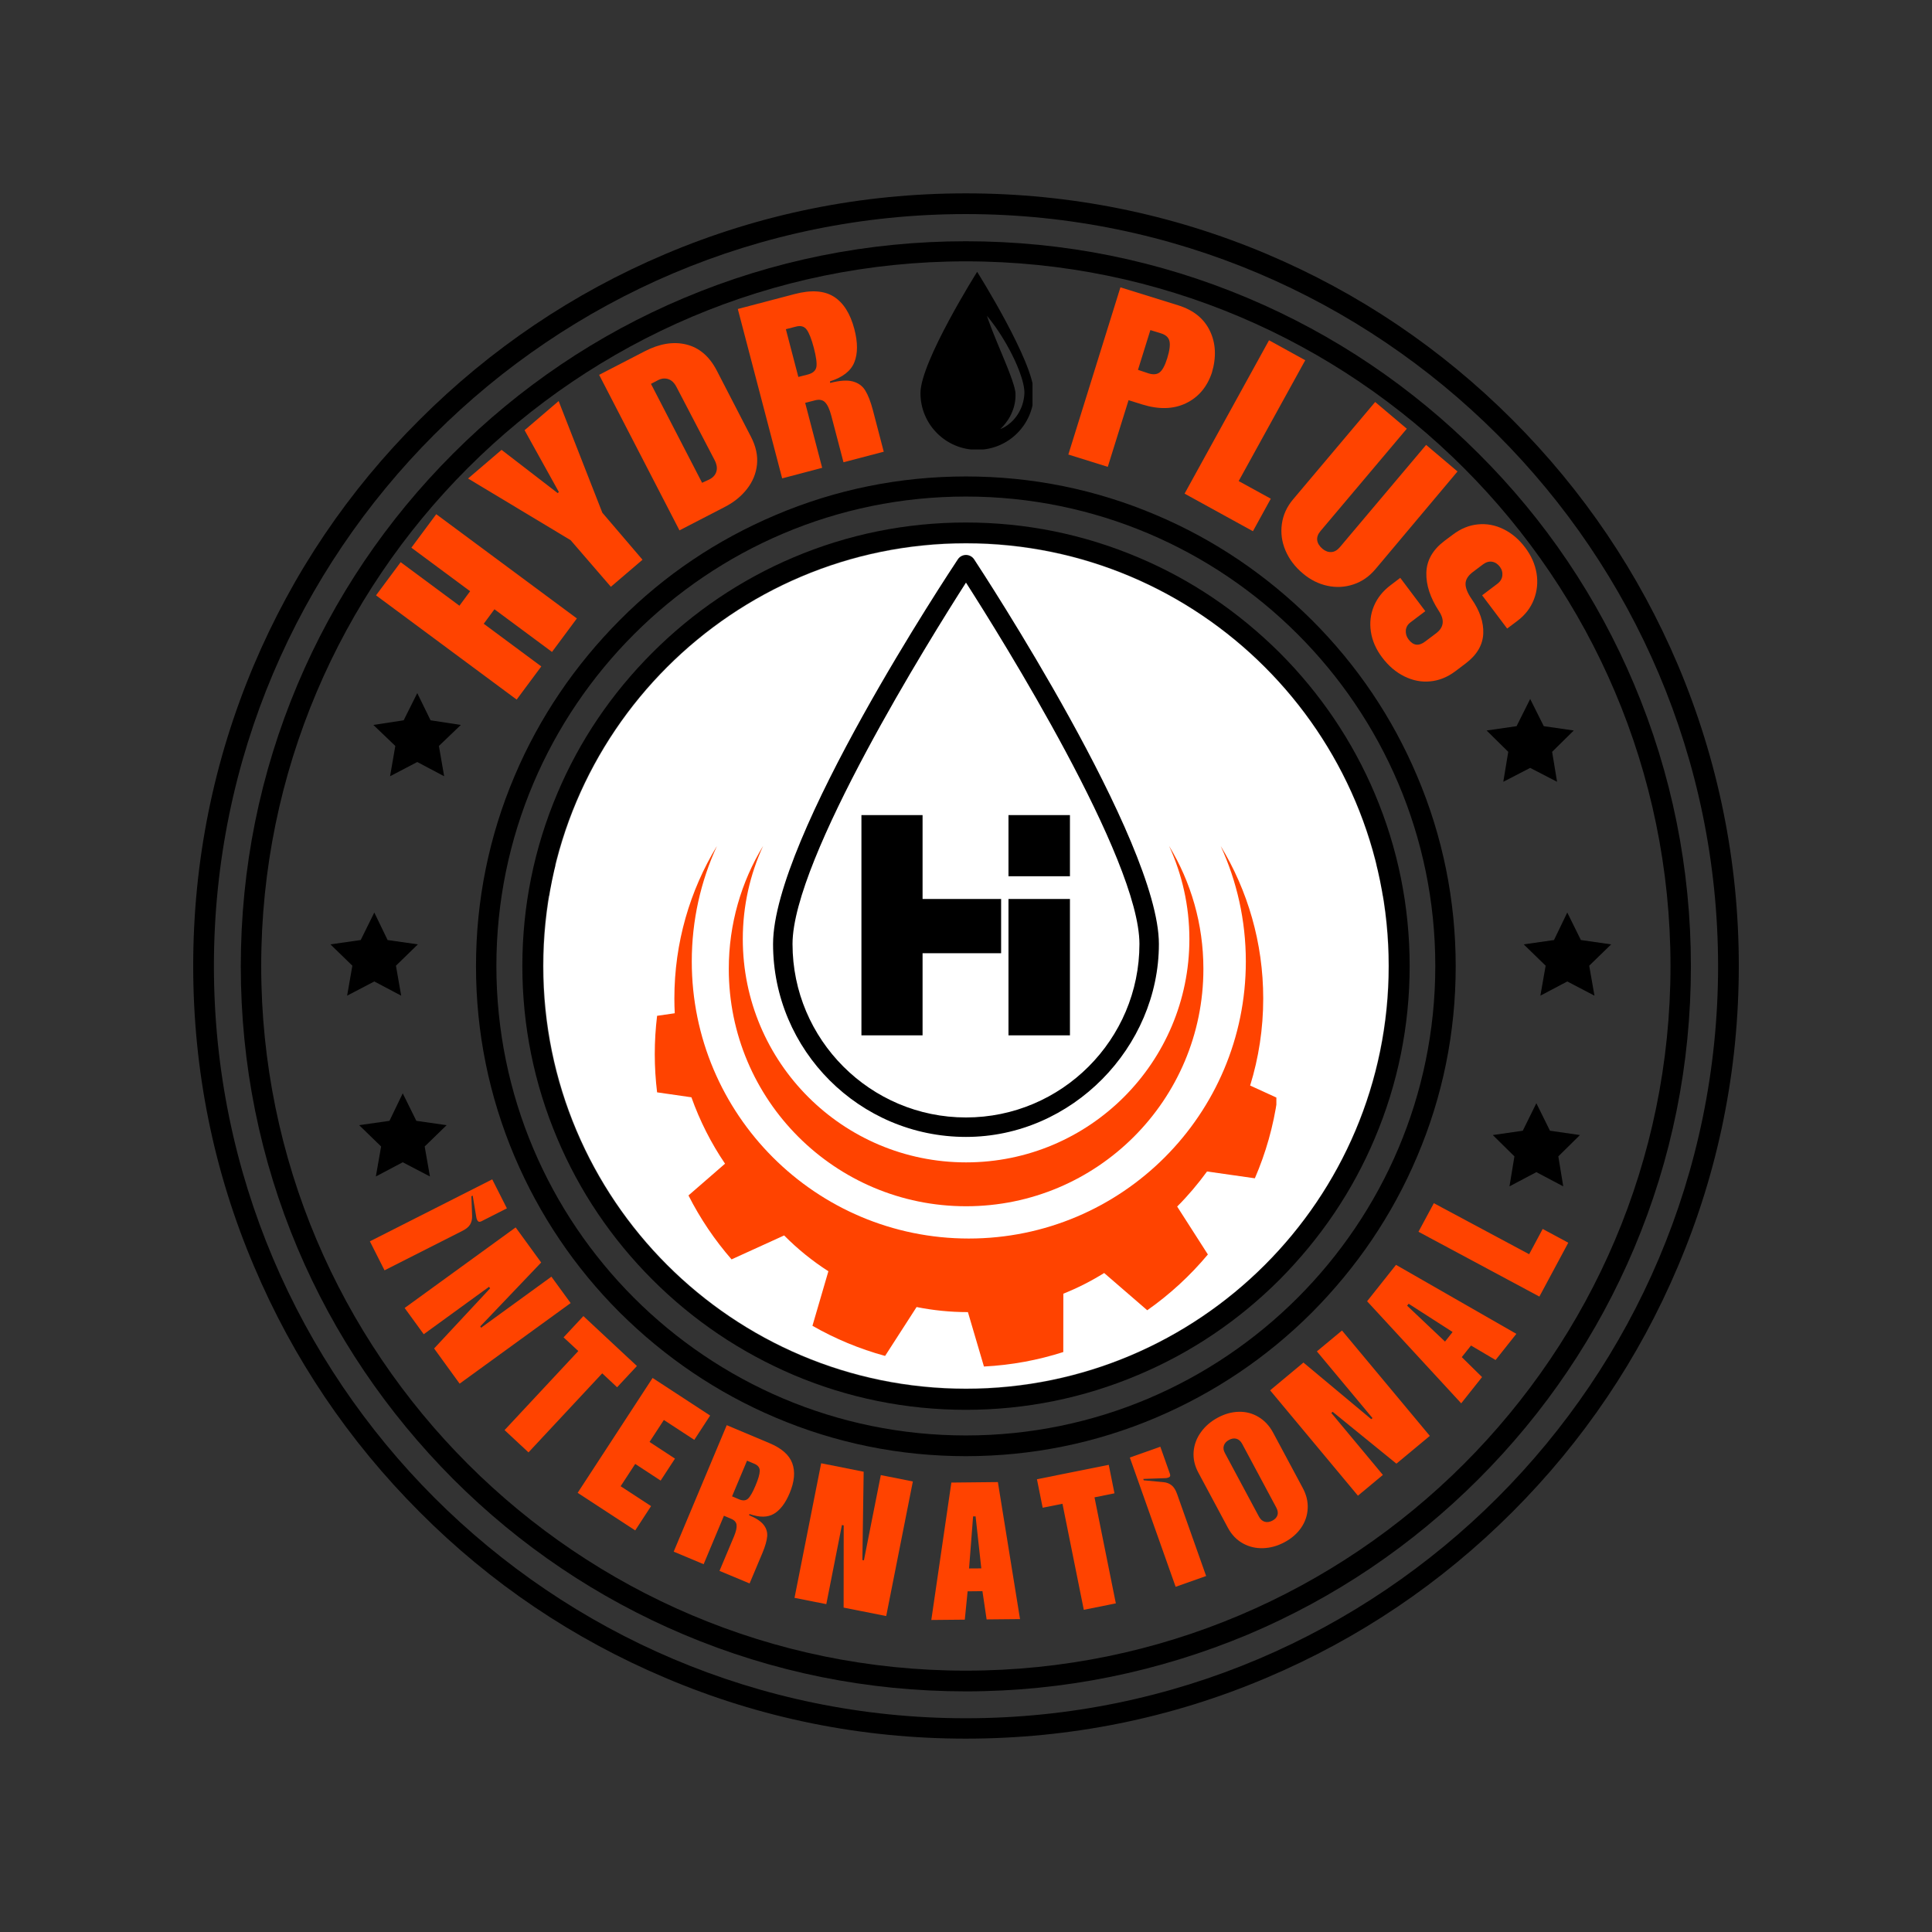 <svg xmlns="http://www.w3.org/2000/svg" xmlns:xlink="http://www.w3.org/1999/xlink" width="500" zoomAndPan="magnify" viewBox="0 0 375 375" height="500" preserveAspectRatio="xMidYMid meet" version="1.0"><rect x="0" y="0" width="375" height="375" fill="#333333" stroke="none"/><defs><g/><clipPath id="efa469a37e"><path d="M 37.5 37.5 L 337.5 37.5 L 337.5 337.5 L 37.5 337.5 Z M 37.5 37.5 " clip-rule="nonzero"/></clipPath><clipPath id="2f8be433f7"><path d="M 105.469 105.469 L 269.531 105.469 L 269.531 269.531 L 105.469 269.531 Z M 105.469 105.469 " clip-rule="nonzero"/></clipPath><clipPath id="3fca7e7813"><path d="M 187.5 105.469 C 142.195 105.469 105.469 142.195 105.469 187.5 C 105.469 232.805 142.195 269.531 187.5 269.531 C 232.805 269.531 269.531 232.805 269.531 187.5 C 269.531 142.195 232.805 105.469 187.5 105.469 Z M 187.5 105.469 " clip-rule="nonzero"/></clipPath><clipPath id="46576ecc54"><path d="M 127 164 L 247.742 164 L 247.742 265.242 L 127 265.242 Z M 127 164 " clip-rule="nonzero"/></clipPath><clipPath id="f71c6342ee"><path d="M 178.66 52.762 L 200.41 52.762 L 200.41 87.242 L 178.66 87.242 Z M 178.66 52.762 " clip-rule="nonzero"/></clipPath><clipPath id="0a13460aaa"><path d="M 150.051 107.672 L 225 107.672 L 225 220.922 L 150.051 220.922 Z M 150.051 107.672 " clip-rule="nonzero"/></clipPath><clipPath id="ddf786f86e"><path d="M 195 158.215 L 207.676 158.215 L 207.676 171 L 195 171 Z M 195 158.215 " clip-rule="nonzero"/></clipPath><clipPath id="578cf0ec31"><path d="M 195 158.215 L 207.676 158.215 L 207.676 200.965 L 195 200.965 Z M 195 158.215 " clip-rule="nonzero"/></clipPath><clipPath id="beee5ba637"><path d="M 167.176 158.215 L 195 158.215 L 195 200.965 L 167.176 200.965 Z M 167.176 158.215 " clip-rule="nonzero"/></clipPath></defs><path fill="#000000" d="M 172.473 189.961 C 171.395 191.16 172.832 192.957 173.734 193.379 C 172.172 194.098 170.195 191.098 172.473 189.961 Z M 205.168 173.043 C 204.867 171.965 204.086 171.363 203.246 171.602 C 203.668 171.125 204.207 171.004 204.625 171.305 C 205.047 171.602 205.227 172.262 205.168 173.043 Z M 188.129 187.801 C 189.328 187.199 190.828 187.621 191.488 188.82 C 191.668 189.238 191.789 189.66 191.73 190.078 C 191.07 189.418 189.93 189.059 188.789 189.18 C 188.012 189.301 187.352 189.66 186.809 190.078 C 186.75 189.18 187.23 188.219 188.129 187.801 Z M 175.891 164.883 C 175.832 164.523 175.652 163.926 174.094 165.484 C 175.414 163.566 176.613 164.043 175.891 164.883 Z M 175.652 167.523 C 175.711 166.805 175.352 166.203 173.852 168.125 C 174.934 165.785 176.492 166.266 175.652 167.523 Z M 172.234 169.324 C 172.234 168.664 171.875 167.883 170.312 169.504 C 171.574 167.223 172.895 168.062 172.234 169.324 Z M 166.953 178.141 C 166.836 177.844 166.473 177.543 165.934 178.32 C 166.176 177.121 167.254 177.301 166.953 178.141 Z M 168.332 173.941 C 168.152 173.402 167.555 173.043 166.773 175.082 C 167.133 172.684 168.574 172.684 168.332 173.941 Z M 171.512 172.383 C 171.215 171.723 170.492 171.062 169.473 173.344 C 169.895 170.523 171.754 170.883 171.512 172.383 Z M 178.172 169.383 C 177.871 168.605 177.031 167.883 175.953 170.465 C 176.434 167.285 178.41 167.703 178.172 169.383 Z M 175.051 171.363 C 174.691 170.645 173.914 169.922 172.773 172.441 C 173.254 169.324 175.352 169.625 175.051 171.363 Z M 179.551 172.562 C 178.953 171.664 177.453 171.543 177.273 173.883 C 176.191 171.062 179.492 170.043 179.551 172.562 Z M 175.711 174.363 C 175.113 173.762 173.793 173.344 173.074 175.863 C 172.773 172.742 175.531 172.441 175.711 174.363 Z M 171.633 176.762 C 171.035 176.164 169.832 175.621 169.113 178.082 C 168.754 174.723 171.633 174.184 171.633 176.762 Z M 172.531 183.062 C 172.352 181.383 170.672 180.422 169.652 182.102 C 170.375 178.562 173.973 181.02 172.531 183.062 Z M 176.973 179.34 C 176.371 177.66 174.574 177.66 173.793 179.34 C 174.152 175.621 177.57 176.461 176.973 179.34 Z M 180.871 178.082 C 180.691 176.883 179.07 175.98 178.113 176.703 C 179.25 174.484 181.949 176.461 180.871 178.082 Z M 184.77 175.141 C 184.172 174.004 182.25 173.762 181.531 174.781 C 181.832 172.262 185.25 173.164 184.77 175.141 Z M 191.789 176.223 C 191.129 175.082 189.09 175.082 188.43 176.164 C 188.25 173.102 192.629 173.941 191.789 176.223 Z M 188.129 179.043 C 187.41 177.902 185.07 177.902 184.469 179.16 C 183.449 175.684 189.211 176.223 188.129 179.043 Z M 183.09 183.301 C 182.609 180.66 180.332 180.723 179.613 182.16 C 178.59 178.621 185.25 179.223 183.09 183.301 Z M 178.172 185.762 C 177.691 183.121 175.172 183.66 174.754 185.281 C 173.555 180.902 180.152 180.902 178.172 185.762 Z M 183.031 189.539 C 182.492 187.68 180.152 187.078 179.73 188.758 C 178.652 185.16 185.012 185.281 183.031 189.539 Z M 188.012 185.879 C 187.109 184.141 184.051 184.082 183.75 185.941 C 182.43 182.281 188.012 182.102 188.012 185.879 Z M 192.211 182.223 C 191.43 181.32 188.668 181.141 188.25 183.359 C 186.93 179.641 191.609 179.582 192.211 182.223 Z M 195.75 179.461 C 195.629 179.223 192.688 177.902 192.211 180.062 C 191.371 176.523 195.09 177.004 195.75 179.461 Z M 198.988 164.824 C 198.926 164.586 198.027 163.863 197.488 164.344 C 197.609 163.625 198.926 163.926 198.988 164.824 Z M 201.508 167.285 C 201.445 167.043 200.426 165.844 199.949 166.445 C 199.949 165.305 201.445 166.383 201.508 167.285 Z M 204.625 169.805 C 204.625 169.562 203.906 168.484 203.367 169.023 C 203.367 167.824 204.688 168.844 204.625 169.805 Z M 201.328 170.703 C 201.387 169.984 200.309 168.605 199.289 169.082 C 200.605 167.703 202.227 169.742 201.328 170.703 Z M 200.309 173.883 C 200.488 172.863 199.348 171.363 198.148 172.082 C 199.648 170.285 201.328 172.562 200.309 173.883 Z M 198.926 175.801 C 198.207 174.844 196.227 175.262 195.867 176.523 C 195.27 173.824 198.566 173.883 198.926 175.801 Z M 202.527 178.621 C 201.926 177.961 200.246 178.023 199.586 178.801 C 199.586 176.641 202.469 177.062 202.527 178.621 Z M 204.445 176.223 C 204.027 174.781 202.469 174.184 201.926 175.621 C 201.988 173.223 205.047 174.121 204.445 176.223 Z M 207.387 177.121 C 207.086 175.863 206.727 174.961 206.125 175.863 C 206.066 173.645 207.805 175.922 207.387 177.121 Z M 206.367 181.32 C 205.887 179.941 205.047 179.641 204.566 180.602 C 204.027 177.844 206.727 179.281 206.367 181.32 Z M 199.348 188.039 C 198.027 187.441 196.168 187.98 195.57 189.18 C 194.789 186.539 198.926 185.34 199.348 188.039 Z M 204.508 184.262 C 203.066 183.359 201.746 184.082 201.688 185.582 C 200.246 182.941 203.367 181.5 204.508 184.262 Z M 199.648 181.801 C 198.328 181.5 196.887 182.52 196.469 183.781 C 194.73 181.203 198.207 179.102 199.648 181.801 Z M 195.09 186.539 C 194.129 185.641 192.449 185.82 191.551 186.66 C 191.309 183.723 195.148 183.602 195.09 186.539 Z M 168.875 192.238 C 168.152 190.559 169.473 189.301 170.734 193.738 C 169.652 191.699 168.992 191.219 168.875 192.238 Z M 191.789 196.797 C 191.73 198.898 186.988 200.098 187.051 196.078 C 188.488 198.297 190.949 197.699 191.789 196.797 Z M 182.07 196.68 C 181.41 198.477 177.031 197.699 177.871 194.578 C 177.992 196.137 180.512 197.156 182.07 196.68 Z M 173.672 197.098 C 172.652 195.059 175.234 194.398 176.434 198.836 C 175.352 196.797 173.793 195.719 173.672 197.098 Z M 182.609 200.578 C 181.41 198.359 187.531 198.477 186.148 201.297 C 186.09 199.496 183.031 199.02 182.609 200.578 Z M 178.051 200.758 C 177.633 199.738 180.332 200.039 179.613 201.238 C 179.613 200.457 178.352 200.098 178.051 200.758 Z M 196.289 192.238 C 196.828 194.039 192.867 196.258 191.789 192.719 C 193.527 194.277 195.809 193.02 196.289 192.238 Z M 186.691 193.02 C 185.969 195 182.43 195.238 182.672 191.699 C 183.152 193.559 185.371 193.859 186.691 193.02 Z M 178.59 191.219 C 177.871 193.199 174.754 191.699 175.473 189 C 175.773 191.16 177.633 191.938 178.59 191.219 Z M 198.328 191.16 C 197.488 191.398 196.59 191.219 195.988 190.559 C 194.848 189.48 193.527 189.598 192.211 190.98 C 190.531 193.078 188.969 193.438 187.469 192.059 C 186.031 189.539 184.41 189.059 182.609 190.68 C 181.293 191.52 180.27 191.277 179.672 189.961 C 178.652 187.738 177.391 187.078 175.773 187.98 C 174.812 188.34 174.273 187.621 174.152 186 C 173.613 184.262 172.531 183.902 170.914 184.859 C 169.773 184.68 169.234 183.723 169.355 181.98 C 168.754 179.523 167.613 178.922 165.996 180.18 C 165.453 180 165.395 179.16 165.754 177.602 C 164.613 178.922 164.434 182.102 165.215 187.199 C 168.094 199.379 180.332 206.938 192.57 204.117 C 204.746 201.355 212.484 189.238 209.785 177.004 C 208.047 170.043 203.125 164.344 196.469 161.586 C 202.168 164.285 206.426 169.262 208.164 175.324 C 208.047 175.98 208.164 176.523 208.586 177.004 C 208.766 177.48 208.707 177.844 208.465 178.082 C 207.266 178.5 206.848 179.523 207.324 181.141 C 207.625 181.621 207.508 182.043 206.906 182.402 C 205.766 182.883 205.227 183.84 205.348 185.102 C 205.406 186.719 204.688 187.32 203.246 187.02 C 202.527 186.898 201.746 187.082 201.148 187.5 C 200.547 187.918 200.129 188.578 200.008 189.301 C 199.766 190.258 199.168 190.918 198.328 191.16 Z M 170.492 189 C 170.012 190.801 167.016 188.398 168.332 185.582 C 168.215 188.16 169.773 189.418 170.492 189 Z M 188.551 203.098 C 188.191 201.719 191.188 201.539 190.949 203.035 C 190.531 202.316 188.852 202.438 188.551 203.098 Z M 173.434 187.68 C 172.773 189.18 170.312 187.738 171.332 185.699 C 171.691 187.379 172.531 187.918 173.434 187.68 Z M 208.285 181.742 C 209.066 180.84 208.586 179.223 208.285 179.043 C 209.125 178.562 209.605 181.441 208.285 181.742 Z M 203.906 188.34 C 205.105 189.359 203.066 192.777 200.668 190.98 C 202.945 191.039 203.906 188.941 203.906 188.34 Z M 206.547 187.262 C 208.227 185.879 207.566 183.84 206.906 183.539 C 208.047 182.883 209.188 186.301 206.547 187.262 Z M 200.605 193.559 C 201.746 194.578 199.648 198.059 197.309 196.02 C 199.586 196.137 200.605 194.16 200.605 193.559 Z M 203.246 195.957 C 202.348 195.898 203.488 193.98 204.387 194.758 C 203.727 194.699 202.945 195.477 203.246 195.957 Z M 204.027 192.48 C 205.707 193.078 206.785 190.5 205.945 190.199 C 208.047 189.539 205.707 194.758 204.027 192.48 Z M 199.527 199.797 C 198.629 199.316 200.488 197.457 201.086 198.359 C 200.426 198.297 199.348 199.258 199.527 199.797 Z M 193.051 200.879 C 191.371 198.539 197.129 197.34 196.77 200.098 C 196.168 198.656 192.988 199.316 193.051 200.879 Z M 168.695 183.18 C 168.273 184.621 166.473 183.242 167.195 180.961 C 167.375 183.301 168.516 183.48 168.695 183.18 Z M 166.715 185.34 C 166.473 186.18 165.453 185.34 165.812 184.082 C 165.996 185.402 166.594 185.52 166.715 185.34 Z M 166.715 185.34 " fill-opacity="1" fill-rule="evenodd"/><path fill="#000000" d="M 189.09 168.062 L 189.09 125.773 L 202.586 122.113 L 189.09 117.973 L 187.711 117.973 L 187.711 168.062 C 186.09 168.184 184.891 168.785 184.891 169.504 C 184.891 170.344 186.449 171.062 188.43 171.062 C 190.348 171.062 191.91 170.344 191.91 169.504 C 191.91 168.785 190.648 168.184 189.09 168.062 Z M 189.09 168.062 " fill-opacity="1" fill-rule="evenodd"/><path fill="#000000" d="M 223.523 231.711 C 227.121 225.832 230.062 221.453 234.32 216.055 C 239.18 209.637 242 206.215 247.758 214.375 C 250.516 218.273 252.316 223.371 249.02 227.094 C 244.098 231.711 239.121 235.309 233.602 238.43 C 224.723 243.469 221.184 240.711 214.406 237.289 L 201.207 229.613 C 200.488 229.25 200.367 228.832 200.789 228.23 L 132.461 187.379 L 103.727 172.383 C 102.406 170.402 104.086 167.043 106.426 167.105 L 134.082 184.441 L 202.586 225.293 C 202.887 224.754 203.188 224.633 203.668 224.934 L 215.785 232.133 C 217.582 232.973 221.184 235.191 223.523 231.711 Z M 216.023 233.09 C 209.844 230.152 205.105 227.812 201.629 229.07 C 201.266 228.953 201.266 228.652 201.266 228.531 C 201.867 227.633 202.348 226.793 203.008 225.832 C 203.367 225.352 203.605 225.473 204.086 225.773 C 206.188 227.031 213.926 231.711 216.023 233.09 Z M 248.059 221.152 C 241.34 207.176 228.863 228.891 225.863 233.27 C 224.602 235.07 221.004 236.449 218.965 234.77 C 220.523 235.672 224.121 234.352 225.082 232.789 C 228.922 226.551 233.062 221.332 237.5 215.574 C 240.559 211.555 242.18 210.355 245.418 214.855 C 246.559 216.414 247.938 218.875 248.059 221.152 Z M 248.059 221.152 " fill-opacity="1" fill-rule="evenodd"/><path fill="#000000" d="M 151.418 231.711 C 147.816 225.832 144.938 221.453 140.621 216.055 C 135.762 209.637 132.941 206.215 127.184 214.375 C 124.422 218.273 122.684 223.371 125.922 227.094 C 130.84 231.711 135.82 235.309 141.34 238.43 C 150.219 243.469 153.758 240.711 160.535 237.289 L 173.734 229.613 C 174.512 229.25 174.574 228.832 174.152 228.23 L 242.48 187.379 L 271.215 172.383 C 272.531 170.402 270.852 167.043 268.516 167.105 L 240.859 184.441 L 172.352 225.293 C 172.055 224.754 171.754 224.633 171.273 224.934 L 159.156 232.133 C 157.355 232.973 153.758 235.191 151.418 231.711 Z M 158.914 233.09 C 165.094 230.152 169.832 227.812 173.371 229.07 C 173.734 228.953 173.734 228.652 173.672 228.531 C 173.074 227.633 172.594 226.793 171.934 225.832 C 171.574 225.352 171.395 225.473 170.852 225.773 C 168.754 227.031 161.016 231.711 158.914 233.09 Z M 126.883 221.152 C 133.602 207.176 146.078 228.891 149.078 233.27 C 150.336 235.07 153.938 236.449 155.977 234.77 C 154.418 235.672 150.816 234.352 149.859 232.789 C 146.02 226.551 141.879 221.332 137.441 215.574 C 134.379 211.555 132.762 210.355 129.523 214.855 C 128.383 216.414 127.004 218.875 126.883 221.152 Z M 126.883 221.152 " fill-opacity="1" fill-rule="evenodd"/><path fill="#000000" d="M 187.469 273.645 C 175.891 273.645 164.613 271.363 153.996 266.863 C 143.738 262.484 134.562 256.305 126.641 248.387 C 118.723 240.469 112.484 231.23 108.164 220.973 C 103.668 210.355 101.387 199.078 101.387 187.5 C 101.387 175.922 103.668 164.645 108.164 154.027 C 112.484 143.77 118.723 134.59 126.641 126.672 C 134.562 118.754 143.797 112.516 153.996 108.195 C 164.613 103.695 175.891 101.418 187.469 101.418 C 199.047 101.418 210.324 103.695 220.941 108.195 C 231.203 112.516 240.379 118.754 248.359 126.672 C 256.277 134.59 262.516 143.828 266.836 154.027 C 271.332 164.645 273.613 175.922 273.613 187.5 C 273.613 199.078 271.332 210.355 266.836 220.973 C 262.516 231.23 256.277 240.41 248.359 248.387 C 240.438 256.305 231.203 262.547 220.941 266.863 C 210.324 271.363 199.047 273.645 187.469 273.645 Z M 187.469 105.375 C 142.18 105.375 105.348 142.211 105.348 187.5 C 105.348 232.789 142.18 269.625 187.469 269.625 C 232.762 269.625 269.594 232.789 269.594 187.5 C 269.594 142.211 232.762 105.375 187.469 105.375 Z M 187.469 105.375 " fill-opacity="1" fill-rule="nonzero"/><path fill="#000000" d="M 187.469 328.293 C 168.453 328.293 150.039 324.574 132.699 317.254 C 115.965 310.176 100.906 300.039 87.949 287.078 C 75.051 274.121 64.855 259.066 57.777 242.328 C 50.457 224.992 46.738 206.516 46.738 187.559 C 46.738 168.543 50.457 150.129 57.777 132.789 C 64.855 116.055 74.992 100.996 87.949 88.039 C 100.848 75.141 115.906 64.945 132.699 57.867 C 150.039 50.547 168.516 46.828 187.469 46.828 C 206.484 46.828 224.902 50.547 242.238 57.867 C 258.977 64.945 274.031 75.082 286.988 88.039 C 299.949 100.938 310.086 115.996 317.164 132.789 C 324.484 150.129 328.203 168.605 328.203 187.559 C 328.203 206.578 324.484 224.992 317.164 242.328 C 310.086 259.066 299.949 274.121 286.988 287.078 C 274.031 300.039 258.977 310.176 242.238 317.254 C 224.902 324.512 206.426 328.293 187.469 328.293 Z M 187.469 50.727 C 112.066 50.727 50.699 112.094 50.699 187.5 C 50.699 262.906 112.066 324.273 187.469 324.273 C 262.875 324.273 324.242 262.906 324.242 187.5 C 324.242 112.094 262.875 50.727 187.469 50.727 Z M 187.469 50.727 " fill-opacity="1" fill-rule="nonzero"/><path fill="#000000" d="M 187.469 282.641 C 174.691 282.641 162.215 280.121 150.516 275.141 C 139.18 270.344 129.043 263.445 120.285 254.746 C 111.523 245.988 104.688 235.789 99.887 224.512 C 94.91 212.754 92.391 200.336 92.391 187.559 C 92.391 174.781 94.91 162.305 99.887 150.605 C 104.688 139.27 111.586 129.133 120.285 120.375 C 128.98 111.613 139.18 104.777 150.516 99.977 C 162.215 95 174.691 92.48 187.469 92.48 C 200.309 92.48 212.727 95 224.422 99.977 C 235.762 104.777 245.898 111.676 254.656 120.375 C 263.414 129.133 270.254 139.27 275.051 150.605 C 280.031 162.305 282.551 174.781 282.551 187.559 C 282.551 200.398 280.031 212.816 275.051 224.512 C 270.254 235.852 263.355 245.988 254.656 254.746 C 245.898 263.504 235.699 270.344 224.422 275.141 C 212.727 280.121 200.246 282.641 187.469 282.641 Z M 187.469 96.379 C 137.262 96.379 96.348 137.23 96.348 187.5 C 96.348 237.77 137.199 278.621 187.469 278.621 C 237.738 278.621 278.59 237.711 278.59 187.5 C 278.59 137.23 237.68 96.379 187.469 96.379 Z M 187.469 96.379 " fill-opacity="1" fill-rule="nonzero"/><g clip-path="url(#efa469a37e)"><path fill="#000000" d="M 187.469 337.469 C 167.254 337.469 147.578 333.512 129.102 325.652 C 111.227 318.094 95.207 307.297 81.473 293.5 C 67.676 279.703 56.875 263.684 49.316 245.809 C 41.461 227.391 37.5 207.715 37.5 187.5 C 37.5 167.223 41.461 147.609 49.258 129.133 C 56.816 111.254 67.613 95.238 81.41 81.5 C 95.207 67.703 111.227 56.906 129.043 49.348 C 147.578 41.488 167.195 37.531 187.469 37.531 C 207.746 37.531 227.363 41.488 245.84 49.289 C 263.715 56.848 279.73 67.645 293.527 81.441 C 307.324 95.238 318.125 111.254 325.684 129.07 C 333.48 147.547 337.5 167.223 337.5 187.441 C 337.5 207.656 333.539 227.332 325.684 245.809 C 318.125 263.684 307.324 279.703 293.527 293.5 C 279.73 307.297 263.715 318.094 245.84 325.652 C 227.363 333.512 207.688 337.469 187.469 337.469 Z M 187.469 41.551 C 106.965 41.551 41.52 106.996 41.52 187.5 C 41.52 268.004 106.965 333.512 187.469 333.512 C 267.973 333.512 333.48 268.004 333.48 187.5 C 333.422 106.996 267.914 41.551 187.469 41.551 Z M 187.469 41.551 " fill-opacity="1" fill-rule="nonzero"/></g><path fill="#000000" d="M 80.992 134.531 L 83.57 139.809 L 89.449 140.711 L 85.191 144.789 L 86.211 150.668 L 80.992 147.906 L 75.711 150.668 L 76.73 144.789 L 72.473 140.711 L 78.352 139.809 Z M 80.992 134.531 " fill-opacity="1" fill-rule="nonzero"/><path fill="#000000" d="M 304.207 177.121 L 306.848 182.461 L 312.727 183.301 L 308.465 187.441 L 309.484 193.258 L 304.207 190.5 L 298.988 193.258 L 300.008 187.441 L 295.75 183.301 L 301.629 182.461 Z M 304.207 177.121 " fill-opacity="1" fill-rule="nonzero"/><path fill="#000000" d="M 72.652 177.121 L 75.234 182.461 L 81.109 183.301 L 76.852 187.441 L 77.871 193.258 L 72.652 190.5 L 67.375 193.258 L 68.395 187.441 L 64.133 183.301 L 70.012 182.461 Z M 72.652 177.121 " fill-opacity="1" fill-rule="nonzero"/><path fill="#000000" d="M 78.172 212.215 L 80.812 217.555 L 86.691 218.395 L 82.43 222.531 L 83.449 228.352 L 78.172 225.594 L 72.953 228.352 L 73.973 222.531 L 69.715 218.395 L 75.594 217.555 Z M 78.172 212.215 " fill-opacity="1" fill-rule="nonzero"/><path fill="#000000" d="M 297.008 135.672 L 299.648 140.949 L 305.465 141.789 L 301.266 145.93 L 302.227 151.746 L 297.008 149.047 L 291.789 151.746 L 292.75 145.93 L 288.551 141.789 L 294.367 140.949 Z M 297.008 135.672 " fill-opacity="1" fill-rule="nonzero"/><path fill="#000000" d="M 298.207 214.133 L 300.848 219.473 L 306.668 220.312 L 302.469 224.453 L 303.426 230.27 L 298.207 227.512 L 292.988 230.27 L 293.949 224.453 L 289.75 220.312 L 295.57 219.473 Z M 298.207 214.133 " fill-opacity="1" fill-rule="nonzero"/><g clip-path="url(#2f8be433f7)"><g clip-path="url(#3fca7e7813)"><path fill="#ffffff" d="M 105.469 105.469 L 269.531 105.469 L 269.531 269.531 L 105.469 269.531 Z M 105.469 105.469 " fill-opacity="1" fill-rule="nonzero"/></g></g><g clip-path="url(#46576ecc54)"><path fill="#ff4300" d="M 206.383 262.43 C 201.488 264 196.328 264.965 190.984 265.242 L 187.871 254.676 C 187.852 254.676 187.836 254.68 187.816 254.68 C 184.426 254.68 181.113 254.336 177.91 253.695 L 171.797 263.184 C 166.812 261.824 162.082 259.844 157.695 257.336 L 160.789 246.75 C 157.676 244.75 154.793 242.418 152.203 239.797 L 141.996 244.445 C 138.723 240.688 135.906 236.52 133.633 232.035 L 140.73 225.871 C 138.035 221.906 135.84 217.578 134.203 212.984 L 127.543 212.023 C 127.246 209.586 127.09 207.109 127.09 204.598 C 127.09 202.082 127.246 199.602 127.543 197.168 L 130.969 196.672 C 130.922 195.727 130.895 194.773 130.895 193.816 C 130.895 182.973 133.914 172.84 139.16 164.203 C 136.023 171.027 134.273 178.621 134.273 186.625 C 134.273 216.324 158.348 240.398 188.043 240.398 C 217.742 240.398 241.816 216.324 241.816 186.625 C 241.816 178.621 240.066 171.027 236.93 164.203 C 242.172 172.84 245.191 182.973 245.191 193.816 C 245.191 199.695 244.301 205.363 242.652 210.703 L 247.945 213.125 C 247.176 218.586 245.684 223.812 243.566 228.707 L 234.285 227.383 C 232.523 229.801 230.594 232.082 228.488 234.191 L 234.449 243.492 C 231.023 247.598 227.062 251.242 222.68 254.32 L 214.316 247.09 C 211.812 248.652 209.164 249.996 206.395 251.105 L 206.383 262.43 " fill-opacity="1" fill-rule="nonzero"/></g><path fill="#ff4300" d="M 226.918 164.203 C 229.445 169.703 230.859 175.824 230.859 182.273 C 230.859 206.211 211.457 225.617 187.52 225.617 C 163.582 225.617 144.176 206.211 144.176 182.273 C 144.176 175.824 145.59 169.703 148.117 164.203 C 143.891 171.16 141.457 179.332 141.457 188.07 C 141.457 213.512 162.078 234.133 187.52 234.133 C 212.957 234.133 233.578 213.512 233.578 188.07 C 233.578 179.332 231.148 171.164 226.918 164.203 " fill-opacity="1" fill-rule="nonzero"/><g clip-path="url(#f71c6342ee)"><path fill="#000000" d="M 198.836 76.293 L 198.836 76.305 C 198.836 76.363 198.836 76.324 198.836 76.34 L 198.832 76.41 L 198.82 76.547 C 198.812 76.637 198.805 76.727 198.797 76.816 C 198.797 76.84 198.793 76.863 198.793 76.887 L 198.781 76.965 C 198.773 77.016 198.766 77.066 198.762 77.117 C 198.746 77.219 198.73 77.32 198.715 77.422 C 198.684 77.621 198.637 77.805 198.598 77.992 C 198.551 78.18 198.492 78.359 198.441 78.535 C 198.418 78.625 198.383 78.711 198.352 78.797 C 198.32 78.883 198.285 78.969 198.254 79.055 C 197.988 79.727 197.645 80.312 197.281 80.812 C 197.188 80.938 197.102 81.062 197 81.172 C 196.906 81.285 196.816 81.398 196.719 81.5 C 196.621 81.598 196.527 81.695 196.434 81.789 C 196.41 81.812 196.387 81.836 196.367 81.859 C 196.34 81.883 196.316 81.902 196.293 81.926 C 196.246 81.965 196.199 82.008 196.152 82.051 C 195.969 82.215 195.785 82.355 195.613 82.48 C 195.531 82.547 195.441 82.598 195.363 82.652 C 195.281 82.707 195.203 82.754 195.133 82.805 C 194.828 82.98 194.59 83.105 194.418 83.176 C 194.332 83.215 194.266 83.242 194.223 83.258 C 194.18 83.277 194.156 83.289 194.156 83.289 C 194.156 83.289 194.227 83.219 194.352 83.086 C 194.387 83.051 194.422 83.016 194.461 82.977 C 194.48 82.957 194.5 82.938 194.523 82.914 C 194.543 82.891 194.562 82.867 194.586 82.844 C 194.629 82.797 194.676 82.742 194.727 82.688 C 194.777 82.633 194.832 82.574 194.887 82.512 C 194.938 82.445 194.992 82.375 195.051 82.305 C 195.109 82.234 195.172 82.164 195.23 82.082 C 195.348 81.918 195.48 81.758 195.602 81.562 C 195.633 81.516 195.664 81.469 195.699 81.418 C 195.715 81.395 195.73 81.371 195.746 81.348 C 195.762 81.32 195.777 81.293 195.793 81.27 C 195.852 81.168 195.914 81.062 195.98 80.953 C 196.098 80.73 196.227 80.504 196.332 80.25 C 196.559 79.758 196.754 79.207 196.891 78.617 C 196.906 78.543 196.922 78.469 196.938 78.391 C 196.953 78.316 196.977 78.242 196.984 78.164 C 196.996 78.09 197.008 78.012 197.02 77.934 C 197.023 77.895 197.031 77.855 197.039 77.816 C 197.043 77.781 197.051 77.742 197.051 77.703 C 197.059 77.621 197.066 77.543 197.074 77.465 L 197.086 77.344 C 197.09 77.305 197.094 77.266 197.094 77.23 C 197.098 77.152 197.102 77.078 197.102 77 L 197.109 76.887 L 197.109 76.828 C 197.113 76.809 197.109 76.785 197.109 76.762 C 197.109 76.672 197.109 76.582 197.105 76.492 L 197.105 76.285 C 197.105 76.293 197.105 76.25 197.102 76.305 L 197.102 76.285 L 197.098 76.262 L 197.09 76.16 L 197.074 76.051 C 197.07 76.012 197.066 75.977 197.059 75.938 L 197.035 75.82 C 197.012 75.664 196.965 75.496 196.93 75.332 C 196.906 75.246 196.883 75.164 196.863 75.078 C 196.84 74.992 196.82 74.91 196.793 74.824 C 196.594 74.141 196.348 73.434 196.082 72.734 C 195.957 72.383 195.812 72.031 195.68 71.68 C 195.539 71.332 195.398 70.98 195.262 70.637 C 195.117 70.289 194.977 69.945 194.84 69.609 C 194.77 69.438 194.699 69.27 194.629 69.102 C 194.559 68.934 194.488 68.766 194.422 68.602 C 194.352 68.438 194.289 68.27 194.219 68.109 C 194.148 67.945 194.082 67.785 194.016 67.625 C 193.883 67.305 193.754 66.992 193.629 66.688 C 193.5 66.387 193.379 66.09 193.266 65.801 C 193.207 65.656 193.148 65.512 193.094 65.375 C 193.035 65.234 192.98 65.098 192.926 64.961 C 192.82 64.691 192.715 64.434 192.617 64.188 C 192.523 63.941 192.434 63.707 192.348 63.488 C 192.18 63.047 192.031 62.66 191.918 62.336 C 191.805 62.016 191.719 61.758 191.66 61.586 C 191.605 61.41 191.574 61.316 191.574 61.316 C 191.574 61.316 191.641 61.391 191.758 61.531 C 191.875 61.676 192.043 61.883 192.25 62.152 C 192.461 62.426 192.711 62.754 192.992 63.137 C 193.023 63.184 193.062 63.234 193.098 63.281 C 193.113 63.309 193.133 63.332 193.152 63.359 L 193.152 63.363 C 193.16 63.375 193.156 63.367 193.16 63.375 L 193.168 63.383 L 193.18 63.402 L 193.207 63.441 C 193.277 63.543 193.352 63.648 193.43 63.758 C 193.578 63.977 193.73 64.211 193.895 64.449 C 193.977 64.57 194.059 64.695 194.141 64.824 C 194.223 64.949 194.305 65.082 194.391 65.215 C 194.559 65.48 194.727 65.762 194.902 66.047 C 194.992 66.191 195.074 66.336 195.16 66.484 C 195.246 66.633 195.332 66.785 195.422 66.938 C 195.594 67.242 195.773 67.555 195.941 67.879 C 196.113 68.203 196.289 68.531 196.457 68.871 C 196.621 69.211 196.789 69.551 196.953 69.902 C 197.031 70.078 197.109 70.254 197.191 70.434 C 197.27 70.609 197.352 70.785 197.426 70.969 C 197.574 71.332 197.727 71.695 197.863 72.07 C 198.141 72.812 198.391 73.57 198.578 74.355 C 198.605 74.453 198.625 74.551 198.645 74.652 C 198.664 74.75 198.688 74.852 198.707 74.949 C 198.738 75.156 198.777 75.352 198.797 75.566 L 198.816 75.723 C 198.82 75.777 198.824 75.832 198.828 75.887 L 198.836 76.051 C 198.836 76.109 198.836 76.168 198.836 76.227 Z M 189.664 52.762 C 189.664 52.762 178.66 70.227 178.66 76.305 C 178.66 82.383 183.586 87.309 189.664 87.309 C 195.742 87.309 200.668 82.383 200.668 76.305 C 200.668 70.227 189.664 52.762 189.664 52.762 " fill-opacity="1" fill-rule="nonzero"/></g><g clip-path="url(#0a13460aaa)"><path fill="#000000" d="M 187.496 220.676 C 166.848 220.676 150.051 203.875 150.051 183.227 C 150.051 162.578 184.453 110.789 185.918 108.562 C 186.27 108.035 186.859 107.715 187.496 107.715 C 188.129 107.715 188.723 108.035 189.074 108.562 C 190.539 110.789 224.941 163.254 224.941 183.227 C 224.941 203.203 208.145 220.676 187.496 220.676 Z M 187.496 113.082 C 180.645 123.781 153.828 166.703 153.828 183.227 C 153.828 201.793 168.93 216.898 187.496 216.898 C 206.062 216.898 221.164 201.793 221.164 183.227 C 221.164 166.703 194.352 123.785 187.496 113.082 Z M 187.496 113.082 " fill-opacity="1" fill-rule="nonzero"/></g><g clip-path="url(#ddf786f86e)"><path fill="#000000" d="M 195.746 170.082 L 207.941 170.082 L 207.941 158.215 L 195.746 158.215 Z M 195.746 170.082 " fill-opacity="1" fill-rule="nonzero"/></g><g clip-path="url(#578cf0ec31)"><path fill="#000000" d="M 252.672 158.215 L 252.672 170.082 L 221.598 170.082 L 221.598 176.82 L 252.672 176.82 L 252.672 201.055 L 195.746 201.055 L 195.746 174.492 L 207.941 174.492 L 207.941 189.188 L 240.805 189.188 L 240.805 185.016 L 209.73 185.016 L 209.73 158.215 Z M 252.672 158.215 " fill-opacity="1" fill-rule="evenodd"/></g><g clip-path="url(#beee5ba637)"><path fill="#000000" d="M 167.203 158.215 L 179.07 158.215 L 179.07 174.492 L 194.316 174.492 L 194.316 185.016 L 179.07 185.016 L 179.07 201.055 L 167.203 201.055 Z M 167.203 158.215 " fill-opacity="1" fill-rule="evenodd"/></g><g fill="#ff4300" fill-opacity="1"><g transform="translate(71.605, 240.585)"><g><path d="M 23.938 -11.672 L 26.781 -6.047 L 21.828 -3.531 C 21.461 -3.352 21.195 -3.426 21.031 -3.75 C 20.938 -3.938 20.879 -4.102 20.859 -4.25 L 20.141 -8.516 L 19.891 -8.391 L 20.031 -4.578 C 20.051 -3.93 19.922 -3.375 19.641 -2.906 C 19.367 -2.445 18.867 -2.035 18.141 -1.672 L 3.031 5.984 L 0.188 0.359 Z M 23.938 -11.672 "/></g></g></g><g fill="#ff4300" fill-opacity="1"><g transform="translate(78.308, 253.551)"><g><path d="M 21.781 -15.312 L 26.734 -8.5 L 14.906 3.906 L 15.078 4.156 L 28.719 -5.75 L 32.453 -0.625 L 10.906 15.016 L 5.953 8.188 L 16.828 -3.484 L 16.609 -3.781 L 3.938 5.422 L 0.234 0.328 Z M 21.781 -15.312 "/></g></g></g><g fill="#ff4300" fill-opacity="1"><g transform="translate(94.781, 274.642)"><g><path d="M 17.469 -12.406 L 14.609 -15.062 L 18.453 -19.188 L 28.844 -9.5 L 25 -5.375 L 22.109 -8.078 L 7.797 7.266 L 3.156 2.938 Z M 17.469 -12.406 "/></g></g></g><g fill="#ff4300" fill-opacity="1"><g transform="translate(111.778, 289.538)"><g><path d="M 14.891 -22.078 L 26.062 -14.781 L 22.984 -10.062 L 17.078 -13.922 L 14.297 -9.656 L 19.234 -6.422 L 16.453 -2.156 L 11.516 -5.391 L 8.688 -1.062 L 14.594 2.797 L 11.516 7.516 L 0.344 0.219 Z M 14.891 -22.078 "/></g></g></g><g fill="#ff4300" fill-opacity="1"><g transform="translate(130.389, 301.017)"><g><path d="M 10.672 -24.391 L 18.922 -20.922 C 21.305 -19.93 22.797 -18.625 23.391 -17 C 23.992 -15.375 23.82 -13.438 22.875 -11.188 C 22.062 -9.25 21.047 -7.914 19.828 -7.188 C 18.609 -6.469 17.031 -6.453 15.094 -7.141 L 15 -6.922 C 16.375 -6.348 17.32 -5.719 17.844 -5.031 C 18.375 -4.344 18.598 -3.586 18.516 -2.766 C 18.441 -1.953 18.148 -0.926 17.641 0.312 L 15.109 6.328 L 9.266 3.891 L 12.109 -2.875 C 12.484 -3.789 12.641 -4.508 12.578 -5.031 C 12.523 -5.551 12.176 -5.945 11.531 -6.219 L 10.125 -6.812 L 6.188 2.594 L 0.375 0.156 Z M 13.062 -10 C 13.781 -9.695 14.352 -9.734 14.781 -10.109 C 15.207 -10.484 15.703 -11.344 16.266 -12.688 C 16.797 -13.945 17.066 -14.891 17.078 -15.516 C 17.086 -16.141 16.742 -16.598 16.047 -16.891 L 14.609 -17.5 L 11.703 -10.578 Z M 13.062 -10 "/></g></g></g><g fill="#ff4300" fill-opacity="1"><g transform="translate(153.809, 310.066)"><g><path d="M 5.578 -26.047 L 13.828 -24.406 L 13.578 -7.266 L 13.875 -7.203 L 17.156 -23.75 L 23.375 -22.516 L 18.203 3.609 L 9.938 1.969 L 9.953 -13.984 L 9.609 -14.062 L 6.578 1.297 L 0.406 0.078 Z M 5.578 -26.047 "/></g></g></g><g fill="#ff4300" fill-opacity="1"><g transform="translate(180.361, 314.437)"><g><path d="M 4.297 -26.672 L 13.328 -26.766 L 17.625 -0.172 L 11.141 -0.109 L 10.328 -5.594 L 7.453 -5.562 L 6.906 -0.062 L 0.406 0 Z M 10.109 -10.016 L 9 -20.109 L 8.516 -20.109 L 7.734 -10 Z M 10.109 -10.016 "/></g></g></g><g fill="#ff4300" fill-opacity="1"><g transform="translate(206.13, 313.306)"><g><path d="M 0.094 -21.422 L -3.75 -20.656 L -4.859 -26.188 L 9.078 -28.984 L 10.188 -23.453 L 6.312 -22.672 L 10.453 -2.094 L 4.234 -0.844 Z M 0.094 -21.422 "/></g></g></g><g fill="#ff4300" fill-opacity="1"><g transform="translate(227.798, 308.138)"><g><path d="M -8.5 -25.234 L -2.578 -27.328 L -0.719 -22.078 C -0.582 -21.703 -0.68 -21.457 -1.016 -21.344 C -1.223 -21.27 -1.398 -21.234 -1.547 -21.234 L -5.891 -21.078 L -5.797 -20.812 L -1.969 -20.453 C -1.344 -20.391 -0.816 -20.188 -0.391 -19.844 C 0.035 -19.508 0.383 -18.961 0.656 -18.203 L 6.312 -2.234 L 0.391 -0.141 Z M -8.5 -25.234 "/></g></g></g><g fill="#ff4300" fill-opacity="1"><g transform="translate(241.415, 303.124)"><g><path d="M 7.938 -3.797 C 6.562 -3.055 5.16 -2.664 3.734 -2.625 C 2.316 -2.582 1.008 -2.895 -0.188 -3.562 C -1.383 -4.227 -2.344 -5.223 -3.062 -6.547 L -8.812 -17.281 C -9.531 -18.613 -9.836 -19.961 -9.734 -21.328 C -9.629 -22.703 -9.16 -23.969 -8.328 -25.125 C -7.504 -26.281 -6.406 -27.227 -5.031 -27.969 C -3.676 -28.695 -2.312 -29.07 -0.938 -29.094 C 0.438 -29.125 1.703 -28.789 2.859 -28.094 C 4.023 -27.406 4.969 -26.395 5.688 -25.062 L 11.438 -14.328 C 12.156 -13.004 12.477 -11.672 12.406 -10.328 C 12.344 -8.984 11.922 -7.738 11.141 -6.594 C 10.359 -5.457 9.289 -4.523 7.938 -3.797 Z M 2.938 -8.766 C 3.227 -8.223 3.609 -7.883 4.078 -7.75 C 4.547 -7.625 5.039 -7.695 5.562 -7.969 C 6.082 -8.25 6.41 -8.609 6.547 -9.047 C 6.68 -9.484 6.598 -9.977 6.297 -10.531 L -0.312 -22.875 C -0.602 -23.406 -0.973 -23.734 -1.422 -23.859 C -1.879 -23.984 -2.359 -23.91 -2.859 -23.641 C -3.379 -23.367 -3.711 -23.004 -3.859 -22.547 C -4.016 -22.098 -3.945 -21.609 -3.656 -21.078 Z M 2.938 -8.766 "/></g></g></g><g fill="#ff4300" fill-opacity="1"><g transform="translate(263.262, 290.58)"><g><path d="M -16.734 -20.719 L -10.266 -26.109 L 2.891 -15.125 L 3.141 -15.328 L -7.656 -28.281 L -2.781 -32.328 L 14.266 -11.875 L 7.781 -6.484 L -4.594 -16.547 L -4.859 -16.328 L 5.156 -4.297 L 0.312 -0.266 Z M -16.734 -20.719 "/></g></g></g><g fill="#ff4300" fill-opacity="1"><g transform="translate(283.369, 272.696)"><g><path d="M -18.016 -20.125 L -12.406 -27.188 L 10.953 -13.797 L 6.922 -8.719 L 2.156 -11.531 L 0.359 -9.281 L 4.297 -5.406 L 0.25 -0.312 Z M -1.422 -14.156 L -9.953 -19.641 L -10.25 -19.266 L -2.891 -12.297 Z M -1.422 -14.156 "/></g></g></g><g fill="#ff4300" fill-opacity="1"><g transform="translate(298.606, 252.023)"><g><path d="M -23.281 -12.938 L -20.297 -18.484 L -1.797 -8.578 L 0.828 -13.484 L 5.797 -10.812 L 0.188 -0.359 Z M -23.281 -12.938 "/></g></g></g><g fill="#ff4300" fill-opacity="1"><g transform="translate(99.971, 136.212)"><g><path d="M -26.984 -20.656 L -22.203 -27.094 L -10.797 -18.641 L -8.719 -21.453 L -20.125 -29.906 L -15.297 -36.406 L 12 -16.172 L 7.172 -9.672 L -4 -17.953 L -6.078 -15.141 L 5.094 -6.859 L 0.312 -0.422 Z M -26.984 -20.656 "/></g></g></g><g fill="#ff4300" fill-opacity="1"><g transform="translate(112.539, 119.051)"><g><path d="M -1.781 -14.203 L -21.688 -26.172 L -15.188 -31.734 L -4.297 -23.344 L -4.062 -23.547 L -10.719 -35.547 L -4.109 -41.203 L 4.375 -19.531 L 12.172 -10.406 L 6.031 -5.156 Z M -1.781 -14.203 "/></g></g></g><g fill="#ff4300" fill-opacity="1"><g transform="translate(131.432, 103.178)"><g><path d="M -15.141 -30.422 L -6.312 -34.984 C -3.414 -36.484 -0.719 -36.926 1.781 -36.312 C 4.289 -35.695 6.258 -34.016 7.688 -31.266 L 14.344 -18.375 C 15.289 -16.539 15.676 -14.754 15.5 -13.016 C 15.32 -11.285 14.68 -9.711 13.578 -8.297 C 12.484 -6.879 11.051 -5.711 9.281 -4.797 L 0.453 -0.234 Z M 6.203 -10.094 C 6.91 -10.438 7.375 -10.93 7.594 -11.578 C 7.82 -12.234 7.719 -12.992 7.281 -13.859 L -0.125 -28.062 C -0.551 -28.883 -1.086 -29.395 -1.734 -29.594 C -2.379 -29.801 -3.035 -29.734 -3.703 -29.391 L -5.078 -28.672 L 4.844 -9.469 Z M 6.203 -10.094 "/></g></g></g><g fill="#ff4300" fill-opacity="1"><g transform="translate(151.316, 92.975)"><g><path d="M -8.109 -33 L 2.953 -35.906 C 6.141 -36.738 8.664 -36.566 10.531 -35.391 C 12.395 -34.211 13.723 -32.113 14.516 -29.094 C 15.191 -26.5 15.191 -24.359 14.516 -22.672 C 13.848 -20.984 12.27 -19.742 9.781 -18.953 L 9.812 -18.641 C 11.664 -19.129 13.129 -19.227 14.203 -18.938 C 15.273 -18.656 16.082 -18.07 16.625 -17.188 C 17.176 -16.301 17.672 -15.031 18.109 -13.375 L 20.219 -5.297 L 12.406 -3.25 L 10.031 -12.312 C 9.707 -13.539 9.312 -14.395 8.844 -14.875 C 8.383 -15.363 7.723 -15.492 6.859 -15.266 L 4.969 -14.781 L 8.266 -2.172 L 0.5 -0.125 Z M 5.484 -20.281 C 6.453 -20.539 7.004 -21.023 7.141 -21.734 C 7.273 -22.441 7.109 -23.691 6.641 -25.484 C 6.191 -27.18 5.734 -28.348 5.266 -28.984 C 4.797 -29.629 4.098 -29.828 3.172 -29.578 L 1.219 -29.078 L 3.641 -19.812 Z M 5.484 -20.281 "/></g></g></g><g fill="#ff4300" fill-opacity="1"><g transform="translate(173.613, 87.564)"><g/></g></g><g fill="#ff4300" fill-opacity="1"><g transform="translate(190.462, 86.633)"><g/></g></g><g fill="#ff4300" fill-opacity="1"><g transform="translate(206.864, 88.069)"><g><path d="M 10.609 -32.297 L 21.812 -28.812 C 24.789 -27.883 26.848 -26.223 27.984 -23.828 C 29.129 -21.441 29.254 -18.738 28.359 -15.719 C 27.41 -12.914 25.723 -10.938 23.297 -9.781 C 20.879 -8.633 18.062 -8.562 14.844 -9.562 L 12.188 -10.391 L 8.156 2.547 L 0.5 0.156 Z M 16.078 -15.594 C 16.992 -15.312 17.719 -15.383 18.25 -15.812 C 18.781 -16.238 19.258 -17.141 19.688 -18.516 C 20.156 -20.023 20.301 -21.141 20.125 -21.859 C 19.957 -22.578 19.414 -23.078 18.5 -23.359 L 16.422 -24 L 14.016 -16.281 Z M 16.078 -15.594 "/></g></g></g><g fill="#ff4300" fill-opacity="1"><g transform="translate(229.473, 95.563)"><g><path d="M 16.844 -29.516 L 23.875 -25.641 L 10.953 -2.188 L 17.188 1.234 L 13.719 7.547 L 0.453 0.25 Z M 16.844 -29.516 "/></g></g></g><g fill="#ff4300" fill-opacity="1"><g transform="translate(244.621, 103.683)"><g><path d="M 8.266 7.625 C 6.734 6.344 5.609 4.859 4.891 3.172 C 4.18 1.492 3.945 -0.219 4.188 -1.969 C 4.426 -3.719 5.148 -5.312 6.359 -6.75 L 22.297 -25.656 L 28.438 -20.469 L 11.703 -0.625 C 11.191 -0.02 10.973 0.578 11.047 1.172 C 11.129 1.773 11.473 2.332 12.078 2.844 C 12.629 3.301 13.203 3.508 13.797 3.469 C 14.391 3.438 14.941 3.117 15.453 2.516 L 32.188 -17.328 L 38.281 -12.172 L 22.359 6.781 C 21.148 8.219 19.723 9.207 18.078 9.75 C 16.43 10.301 14.742 10.391 13.016 10.016 C 11.285 9.641 9.703 8.844 8.266 7.625 Z M 8.266 7.625 "/></g></g></g><g fill="#ff4300" fill-opacity="1"><g transform="translate(261.883, 118.284)"><g><path d="M 6.391 9.328 C 5.191 7.734 4.461 6.062 4.203 4.312 C 3.941 2.57 4.141 0.914 4.797 -0.656 C 5.461 -2.227 6.535 -3.57 8.016 -4.688 L 9.906 -6.125 L 14.766 0.344 L 11.891 2.516 C 11.336 2.93 11.035 3.457 10.984 4.094 C 10.941 4.727 11.117 5.305 11.516 5.828 C 12.422 7.035 13.488 7.176 14.719 6.25 L 16.859 4.641 C 18.367 3.504 18.555 2.07 17.422 0.344 C 15.723 -2.25 14.906 -4.738 14.969 -7.125 C 15.039 -9.52 16.211 -11.578 18.484 -13.297 L 20.094 -14.5 C 21.625 -15.664 23.242 -16.332 24.953 -16.5 C 26.672 -16.676 28.332 -16.367 29.938 -15.578 C 31.551 -14.785 32.957 -13.594 34.156 -12 C 35.332 -10.438 36.066 -8.773 36.359 -7.016 C 36.648 -5.266 36.477 -3.566 35.844 -1.922 C 35.207 -0.285 34.148 1.086 32.672 2.203 L 30.656 3.719 L 25.797 -2.734 L 28.75 -4.969 C 29.32 -5.395 29.645 -5.922 29.719 -6.547 C 29.789 -7.18 29.629 -7.758 29.234 -8.281 C 28.816 -8.832 28.316 -9.156 27.734 -9.25 C 27.148 -9.352 26.551 -9.176 25.938 -8.719 L 23.969 -7.234 C 23.062 -6.547 22.598 -5.797 22.578 -4.984 C 22.566 -4.18 22.945 -3.211 23.719 -2.078 C 25.352 0.254 26.117 2.52 26.016 4.719 C 25.91 6.926 24.773 8.848 22.609 10.484 L 20.562 12.031 C 19.039 13.164 17.426 13.812 15.719 13.969 C 14.008 14.133 12.336 13.812 10.703 13 C 9.066 12.195 7.629 10.973 6.391 9.328 Z M 6.391 9.328 "/></g></g></g></svg>